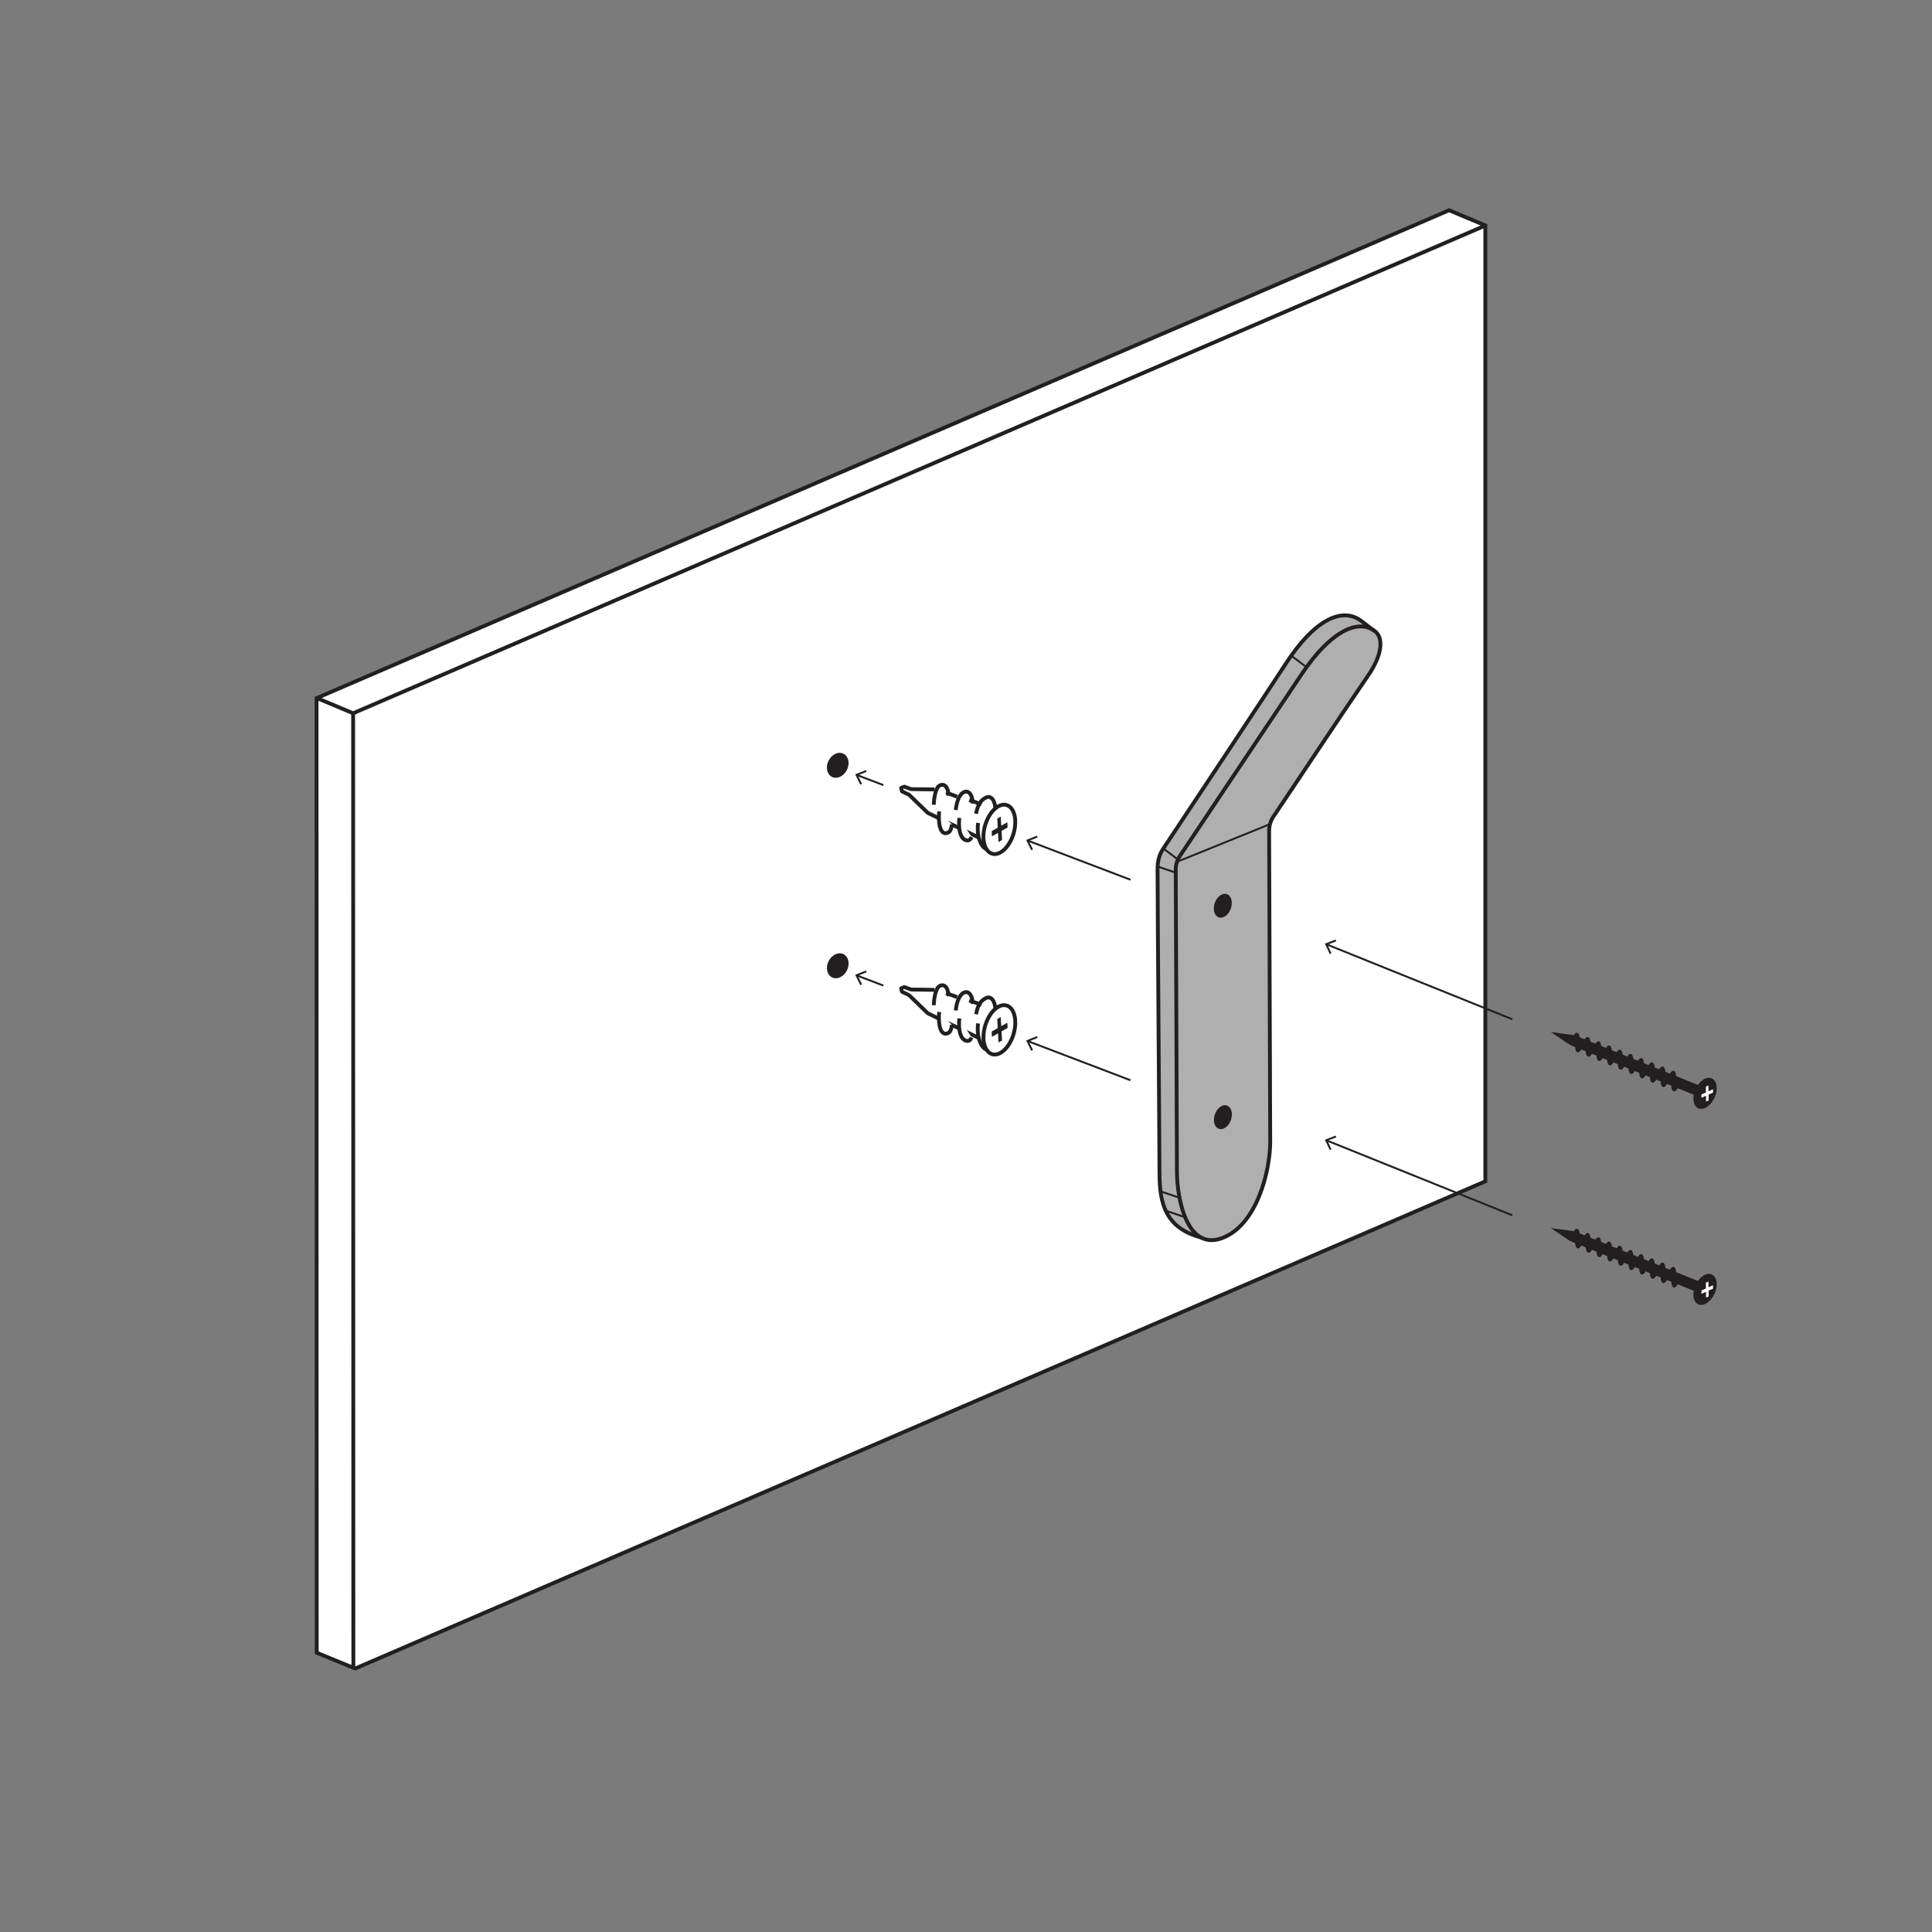 <svg viewBox="0 0 252 252" version="1.1" xmlns="http://www.w3.org/2000/svg" id="Layer_1">
  
  <rect x="0" y="0" width="252" height="252" fill="#808080" stroke="none"/>
  
  <defs>
    <style>
      .st0, .st1 {
        stroke-linecap: round;
      }

      .st0, .st1, .st2, .st3 {
        fill: none;
      }

      .st0, .st1, .st2, .st4, .st5 {
        stroke-linejoin: round;
      }

      .st0, .st1, .st3 {
        stroke: #231f20;
      }

      .st0, .st2, .st6, .st4 {
        stroke-width: .5px;
      }

      .st1, .st3 {
        stroke-width: .25px;
      }

      .st7, .st8 {
        fill: #231f20;
      }

      .st2, .st6, .st4, .st5 {
        stroke: #221f1f;
      }

      .st3, .st6 {
        stroke-miterlimit: 10;
      }

      .st9, .st6, .st4, .st5 {
        fill: #fff;
      }

      .st10 {
        fill: #221f1f;
      }

      .st5 {
        stroke-width: .5px;
      }

      .st11 {
        fill: #afafaf;
      }

      .st8 {
        isolation: isolate;
        opacity: .05;
      }
    </style>
  </defs>
  <rect height="252" width="252" y=".01" x="-.03" class="st8"></rect>
  <g>
    <polyline points="46.23 217.675 193.74 154.085 193.74 29.405 189.01 27.425 41.29 91.065 41.31 215.575 46.09 217.535 46.06 93.035" class="st6"></polyline>
    <polyline points="193.79 29.395 46.06 93.035 41.34 91.055" class="st2"></polyline>
  </g>
  <ellipse transform="translate(-28.599 153.643) rotate(-63.737)" ry="1.34" rx="1.69" cy="99.823" cx="109.27" class="st7"></ellipse>
  <g>
    <line y2="101.1" x2="111.8" y1="102.4" x1="115.22" class="st3"></line>
    <polygon points="112.94 100.44 113.04 100.67 111.89 101.13 112.44 102.24 112.21 102.35 111.55 101 112.94 100.44" class="st7"></polygon>
  </g>
  <ellipse transform="translate(-52.046 168.224) rotate(-63.737)" ry="1.34" rx="1.69" cy="125.971" cx="109.274" class="st7"></ellipse>
  <g>
    <line y2="127.25" x2="111.8" y1="128.55" x1="115.22" class="st3"></line>
    <polygon points="112.94 126.59 113.04 126.82 111.89 127.28 112.44 128.39 112.21 128.5 111.55 127.15 112.94 126.59" class="st7"></polygon>
  </g>
  <g>
    <line y2="109.66" x2="134.1" y1="114.75" x1="147.45" class="st3"></line>
    <polygon points="135.24 109 135.34 109.23 134.19 109.69 134.74 110.8 134.51 110.91 133.85 109.56 135.24 109" class="st7"></polygon>
  </g>
  <g>
    <path d="M205.35,135.03h0c-.02-.01-.05.01-.08.01l.01-.02-3.01-.41,2.29,1.54.48.26,17.13,6.88.54-1.28-17.36-6.98Z" class="st7"></path>
    <g>
      <ellipse transform="translate(.372 285.799) rotate(-65.488)" ry="1.36" rx="2.14" cy="142.61" cx="222.401" class="st7"></ellipse>
      <polygon points="223.44 142.07 222.85 142.34 222.84 141.58 222.5 141.74 222.51 142.49 221.93 142.75 221.93 143.19 222.52 142.92 222.53 143.68 222.87 143.53 222.86 142.77 223.44 142.51 223.44 142.07" class="st9"></polygon>
    </g>
    <g>
      <g>
        <path d="M206.44,136.39c-.09.36-.25.68-.44.81-.29.21-.54-.08-.55-.66,0-.14.01-.29.04-.43" class="st7"></path>
        <path d="M205.02,135.76c.08-.43.26-.82.48-.98.29-.21.54.08.55.66,0,.2-.02.41-.07.6" class="st7"></path>
      </g>
      <g>
        <path d="M207.83,136.96c-.09.36-.25.68-.44.81-.29.21-.54-.08-.55-.66,0-.14.01-.29.04-.43" class="st7"></path>
        <path d="M206.42,136.31c.08-.43.26-.82.48-.98.29-.21.54.08.55.66,0,.2-.02.41-.07.6" class="st7"></path>
      </g>
      <g>
        <path d="M209.23,137.52c-.09.36-.25.68-.44.81-.29.21-.54-.08-.55-.66,0-.14.01-.29.04-.43" class="st7"></path>
        <path d="M207.82,136.86c.08-.43.26-.82.48-.98.29-.21.54.08.55.66,0,.2-.02.41-.07.6" class="st7"></path>
      </g>
      <g>
        <path d="M210.62,138.09c-.09.36-.25.68-.44.81-.29.21-.54-.08-.55-.66,0-.14.01-.29.04-.43" class="st7"></path>
        <path d="M209.21,137.41c.08-.43.26-.82.48-.98.29-.21.54.08.55.66,0,.2-.02.41-.07.6" class="st7"></path>
      </g>
      <g>
        <path d="M212.02,138.66c-.09.36-.25.68-.44.81-.29.21-.54-.08-.55-.66,0-.14.01-.29.04-.43" class="st7"></path>
        <path d="M210.61,137.96c.08-.43.26-.82.48-.98.29-.21.54.08.55.66,0,.2-.02.41-.07.6" class="st7"></path>
      </g>
      <g>
        <path d="M213.41,139.22c-.09.36-.25.68-.44.81-.29.21-.54-.08-.55-.66,0-.14.01-.29.04-.43" class="st7"></path>
        <path d="M212,138.51c.08-.43.26-.82.48-.98.29-.21.54.08.55.66,0,.2-.02.41-.07.6" class="st7"></path>
      </g>
      <g>
        <path d="M214.81,139.79c-.09.36-.25.68-.44.81-.29.21-.54-.08-.55-.66,0-.14.01-.29.04-.43" class="st7"></path>
        <path d="M213.4,139.06c.08-.43.26-.82.48-.98.29-.21.54.08.55.66,0,.2-.02.41-.07.6" class="st7"></path>
      </g>
      <g>
        <path d="M216.2,140.35c-.09.36-.25.68-.44.81-.29.21-.54-.08-.55-.66,0-.14.01-.29.04-.43" class="st7"></path>
        <path d="M214.8,139.61c.08-.43.26-.82.48-.98.29-.21.54.08.55.66,0,.2-.02.41-.07.6" class="st7"></path>
      </g>
      <g>
        <path d="M217.6,140.92c-.09.36-.25.68-.44.81-.29.21-.54-.08-.55-.66,0-.14.01-.29.04-.43" class="st7"></path>
        <path d="M216.19,140.16c.08-.43.26-.82.48-.98.29-.21.54.08.55.66,0,.2-.02.41-.07.6" class="st7"></path>
      </g>
      <g>
        <path d="M218.99,141.48c-.09.36-.25.68-.44.81-.29.21-.54-.08-.55-.66,0-.14.01-.29.04-.43" class="st7"></path>
        <path d="M217.59,140.71c.08-.43.26-.82.48-.98.29-.21.54.08.55.66,0,.2-.02.41-.07.6" class="st7"></path>
      </g>
    </g>
  </g>
  <g>
    <line y2="123.19" x2="173.06" y1="132.94" x1="197.25" class="st3"></line>
    <polygon points="174.21 122.55 174.3 122.78 173.15 123.22 173.67 124.34 173.45 124.44 172.81 123.08 174.21 122.55" class="st7"></polygon>
  </g>
  <g>
    <path d="M205.35,160.6h0c-.02-.01-.05.01-.08.01l.01-.02-3.01-.41,2.29,1.54.48.26,17.13,6.88.54-1.28-17.36-6.98Z" class="st7"></path>
    <g>
      <ellipse transform="translate(-22.895 300.761) rotate(-65.488)" ry="1.36" rx="2.14" cy="168.182" cx="222.4" class="st7"></ellipse>
      <polygon points="223.44 167.64 222.85 167.91 222.84 167.16 222.5 167.31 222.51 168.06 221.93 168.33 221.93 168.76 222.52 168.5 222.53 169.25 222.87 169.1 222.86 168.34 223.44 168.08 223.44 167.64" class="st9"></polygon>
    </g>
    <g>
      <g>
        <path d="M206.44,161.96c-.09.36-.25.68-.44.81-.29.21-.54-.08-.55-.66,0-.14.01-.29.04-.43" class="st7"></path>
        <path d="M205.02,161.33c.08-.43.26-.82.48-.98.29-.21.54.08.55.66,0,.2-.02.41-.07.6" class="st7"></path>
      </g>
      <g>
        <path d="M207.83,162.53c-.09.36-.25.68-.44.81-.29.21-.54-.08-.55-.66,0-.14.01-.29.04-.43" class="st7"></path>
        <path d="M206.42,161.88c.08-.43.26-.82.48-.98.29-.21.54.08.55.66,0,.2-.02.41-.07.6" class="st7"></path>
      </g>
      <g>
        <path d="M209.23,163.1c-.09.36-.25.68-.44.81-.29.21-.54-.08-.55-.66,0-.14.01-.29.04-.43" class="st7"></path>
        <path d="M207.82,162.43c.08-.43.26-.82.48-.98.29-.21.54.08.55.66,0,.2-.02.41-.07.6" class="st7"></path>
      </g>
      <g>
        <path d="M210.62,163.66c-.09.36-.25.68-.44.81-.29.21-.54-.08-.55-.66,0-.14.01-.29.04-.43" class="st7"></path>
        <path d="M209.21,162.98c.08-.43.26-.82.48-.98.29-.21.54.08.55.66,0,.2-.02.41-.07.6" class="st7"></path>
      </g>
      <g>
        <path d="M212.02,164.23c-.09.36-.25.68-.44.81-.29.21-.54-.08-.55-.66,0-.14.01-.29.04-.43" class="st7"></path>
        <path d="M210.61,163.53c.08-.43.26-.82.48-.98.29-.21.54.08.55.66,0,.2-.02.41-.07.6" class="st7"></path>
      </g>
      <g>
        <path d="M213.41,164.79c-.09.36-.25.68-.44.81-.29.21-.54-.08-.55-.66,0-.14.01-.29.04-.43" class="st7"></path>
        <path d="M212,164.08c.08-.43.26-.82.48-.98.29-.21.54.08.55.66,0,.2-.02.41-.07.6" class="st7"></path>
      </g>
      <g>
        <path d="M214.81,165.36c-.09.36-.25.68-.44.81-.29.21-.54-.08-.55-.66,0-.14.01-.29.04-.43" class="st7"></path>
        <path d="M213.4,164.63c.08-.43.26-.82.48-.98.29-.21.54.08.55.66,0,.2-.02.41-.07.6" class="st7"></path>
      </g>
      <g>
        <path d="M216.2,165.92c-.09.36-.25.68-.44.81-.29.21-.54-.08-.55-.66,0-.14.01-.29.04-.43" class="st7"></path>
        <path d="M214.8,165.18c.08-.43.26-.82.48-.98.29-.21.54.08.55.66,0,.2-.02.41-.07.6" class="st7"></path>
      </g>
      <g>
        <path d="M217.6,166.49c-.09.36-.25.68-.44.81-.29.21-.54-.08-.55-.66,0-.14.01-.29.04-.43" class="st7"></path>
        <path d="M216.19,165.73c.08-.43.26-.82.48-.98.29-.21.54.08.55.66,0,.2-.02.41-.07.6" class="st7"></path>
      </g>
      <g>
        <path d="M218.99,167.06c-.09.36-.25.68-.44.81-.29.21-.54-.08-.55-.66,0-.14.01-.29.04-.43" class="st7"></path>
        <path d="M217.59,166.28c.08-.43.26-.82.48-.98.29-.21.54.08.55.66,0,.2-.02.41-.07.6" class="st7"></path>
      </g>
    </g>
  </g>
  <g>
    <line y2="148.76" x2="173.06" y1="158.51" x1="197.25" class="st3"></line>
    <polygon points="174.21 148.12 174.3 148.35 173.15 148.79 173.67 149.91 173.45 150.01 172.81 148.66 174.21 148.12" class="st7"></polygon>
  </g>
  <g>
    <path d="M121.9,102.97l-3.05-.04-.9-.32c-.03-.01-.41.17-.41.17l.11.44.92.44,2.45,2.37,8,3.87,1.12-4.29" class="st4"></path>
    <g>
      <g>
        <path d="M124.17,107.53c-.07.47-.18.88-.42,1.02-.72.41-1.2-.17-1.28-1.61-.02-.36-.01-.73.03-1.1" class="st4"></path>
        <path d="M121.8,104.97c.02-1.08.31-2.2.68-2.46.48-.34,1.17-.16,1.25,1.28" class="st2"></path>
      </g>
      <g>
        <path d="M126.74,109.18c-.17.35-.36.47-.63.44-.54-.07-.94-.68-1.01-1.83-.02-.36-.01-.73.03-1.1" class="st4"></path>
        <path d="M124.66,105.65c.14-1.22.51-1.99.96-2.27.54-.34,1.19-.03,1.27,1.42" class="st2"></path>
      </g>
      <g>
        <path d="M129.1,110.63c-.63.55-1.48-.74-1.56-2.19-.02-.36-.01-.73.03-1.1" class="st4"></path>
        <path d="M127.31,106.14c.26-1.36.7-1.78,1.24-2.08.6-.34,1.22.11,1.3,1.55" class="st2"></path>
      </g>
    </g>
    <g>
      <ellipse transform="translate(-10.414 202.414) rotate(-73.49)" ry="1.93" rx="3.31" cy="108.182" cx="130.352" class="st5"></ellipse>
      <polygon points="131.39 107.25 130.6 107.7 130.53 106.51 130.08 106.77 130.14 107.96 129.35 108.4 129.38 109.09 130.18 108.64 130.24 109.83 130.7 109.57 130.64 108.38 131.43 107.94 131.39 107.25" class="st10"></polygon>
    </g>
    <line y2="103.38" x2="123.4" y1="103.91" x1="124.84" class="st2"></line>
    <line y2="104.36" x2="126.42" y1="104.9" x1="128.03" class="st2"></line>
  </g>
  <g>
    <line y2="135.81" x2="134.1" y1="140.9" x1="147.45" class="st3"></line>
    <polygon points="135.24 135.15 135.34 135.38 134.19 135.84 134.74 136.95 134.51 137.06 133.85 135.71 135.24 135.15" class="st7"></polygon>
  </g>
  <g>
    <path d="M121.9,129.11l-3.05-.04-.9-.32c-.03-.01-.41.17-.41.17l.11.44.92.44,2.45,2.37,8,3.87,1.12-4.29" class="st4"></path>
    <g>
      <g>
        <path d="M124.17,133.68c-.07.47-.18.88-.42,1.02-.72.41-1.2-.17-1.28-1.61-.02-.36-.01-.73.03-1.1" class="st4"></path>
        <path d="M121.8,131.12c.02-1.08.31-2.2.68-2.46.48-.34,1.17-.16,1.25,1.28" class="st2"></path>
      </g>
      <g>
        <path d="M126.74,135.33c-.17.35-.36.47-.63.44-.54-.07-.94-.68-1.01-1.83-.02-.36-.01-.73.03-1.1" class="st4"></path>
        <path d="M124.66,131.8c.14-1.22.51-1.99.96-2.27.54-.34,1.19-.03,1.27,1.42" class="st2"></path>
      </g>
      <g>
        <path d="M129.1,136.78c-.63.55-1.48-.74-1.56-2.19-.02-.36-.01-.73.03-1.1" class="st4"></path>
        <path d="M127.31,132.29c.26-1.36.7-1.78,1.24-2.08.6-.34,1.22.11,1.3,1.55" class="st2"></path>
      </g>
    </g>
    <g>
      <ellipse transform="translate(-35.481 221.135) rotate(-73.49)" ry="1.93" rx="3.31" cy="134.329" cx="130.355" class="st5"></ellipse>
      <polygon points="131.39 133.4 130.6 133.85 130.53 132.66 130.08 132.92 130.14 134.1 129.35 134.55 129.38 135.24 130.18 134.79 130.24 135.97 130.7 135.72 130.64 134.53 131.43 134.08 131.39 133.4" class="st10"></polygon>
    </g>
    <line y2="129.53" x2="123.4" y1="130.06" x1="124.84" class="st2"></line>
    <line y2="130.51" x2="126.42" y1="131.05" x1="128.03" class="st2"></line>
  </g>
  <g>
    <path d="M150.999,113.091c0,.537-.17,39.842.445,43.326.393,2.187,3.733,5.056,6.116,5.265,3.536.301,5.972-3.667,6.234-4.335s2.2-5.645,1.952-9.299c-.249-3.641-.118-38.336-.079-40.563l13.634-20.668s.982-1.807.799-3.104c-.17-1.297-3.012-3.314-4.283-3.536s-3.235.707-5.318,2.659-18.847,27.766-18.847,27.766l-.655,2.488Z" class="st11"></path>
    <g>
      <g>
        <ellipse transform="translate(-4.649 229.732) rotate(-70.737)" ry="1.109" rx="1.606" cy="118.141" cx="159.496" class="st7"></ellipse>
        <ellipse transform="translate(-30.671 248.224) rotate(-70.737)" ry="1.109" rx="1.606" cy="145.716" cx="159.51" class="st7"></ellipse>
      </g>
      <path d="M156.565,161.381c-5.147-1.375-5.331-5.383-5.331-8.893,0-3.261-.249-34.354-.249-39.135,0-1.022.236-1.899.681-2.567,3.091-4.636,13.634-20.511,16.07-24.256,3.641-5.606,7.243-7.4,9.744-5.593,1.139.878,1.676,1.27,1.676,1.27" class="st0"></path>
      <path d="M153.906,111.637c-.367.537-.55,1.153-.55,1.807.026,5.881.157,35.874.157,39.318,0,3.785,1.375,10.426,5.907,8.723,4.532-1.703,6.261-8.762,6.261-12.587,0-3.471-.131-34.433-.144-40.523,0-.681.196-1.323.576-1.886,2.017-2.973,8.67-13.032,12.312-18.336,1.925-2.79,2.043-4.99.904-5.828-2.384-1.768-5.986.341-9.456,5.475-5.907,8.788-13.831,20.641-15.966,23.837Z" class="st0"></path>
    </g>
    <line y2="113.851" x2="153.435" y1="113.025" x1="151.012" class="st1"></line>
    <line y2="107.472" x2="165.707" y1="112.41" x1="153.526" class="st1"></line>
    <line y2="112.174" x2="153.723" y1="110.629" x1="151.693" class="st1"></line>
    <line y2="87.04" x2="170.435" y1="85.495" x1="168.392" class="st1"></line>
    <line y2="156.181" x2="153.697" y1="155.356" x1="151.274" class="st1"></line>
    <line y2="158.722" x2="154.43" y1="157.897" x1="152.007" class="st1"></line>
  </g>
</svg>